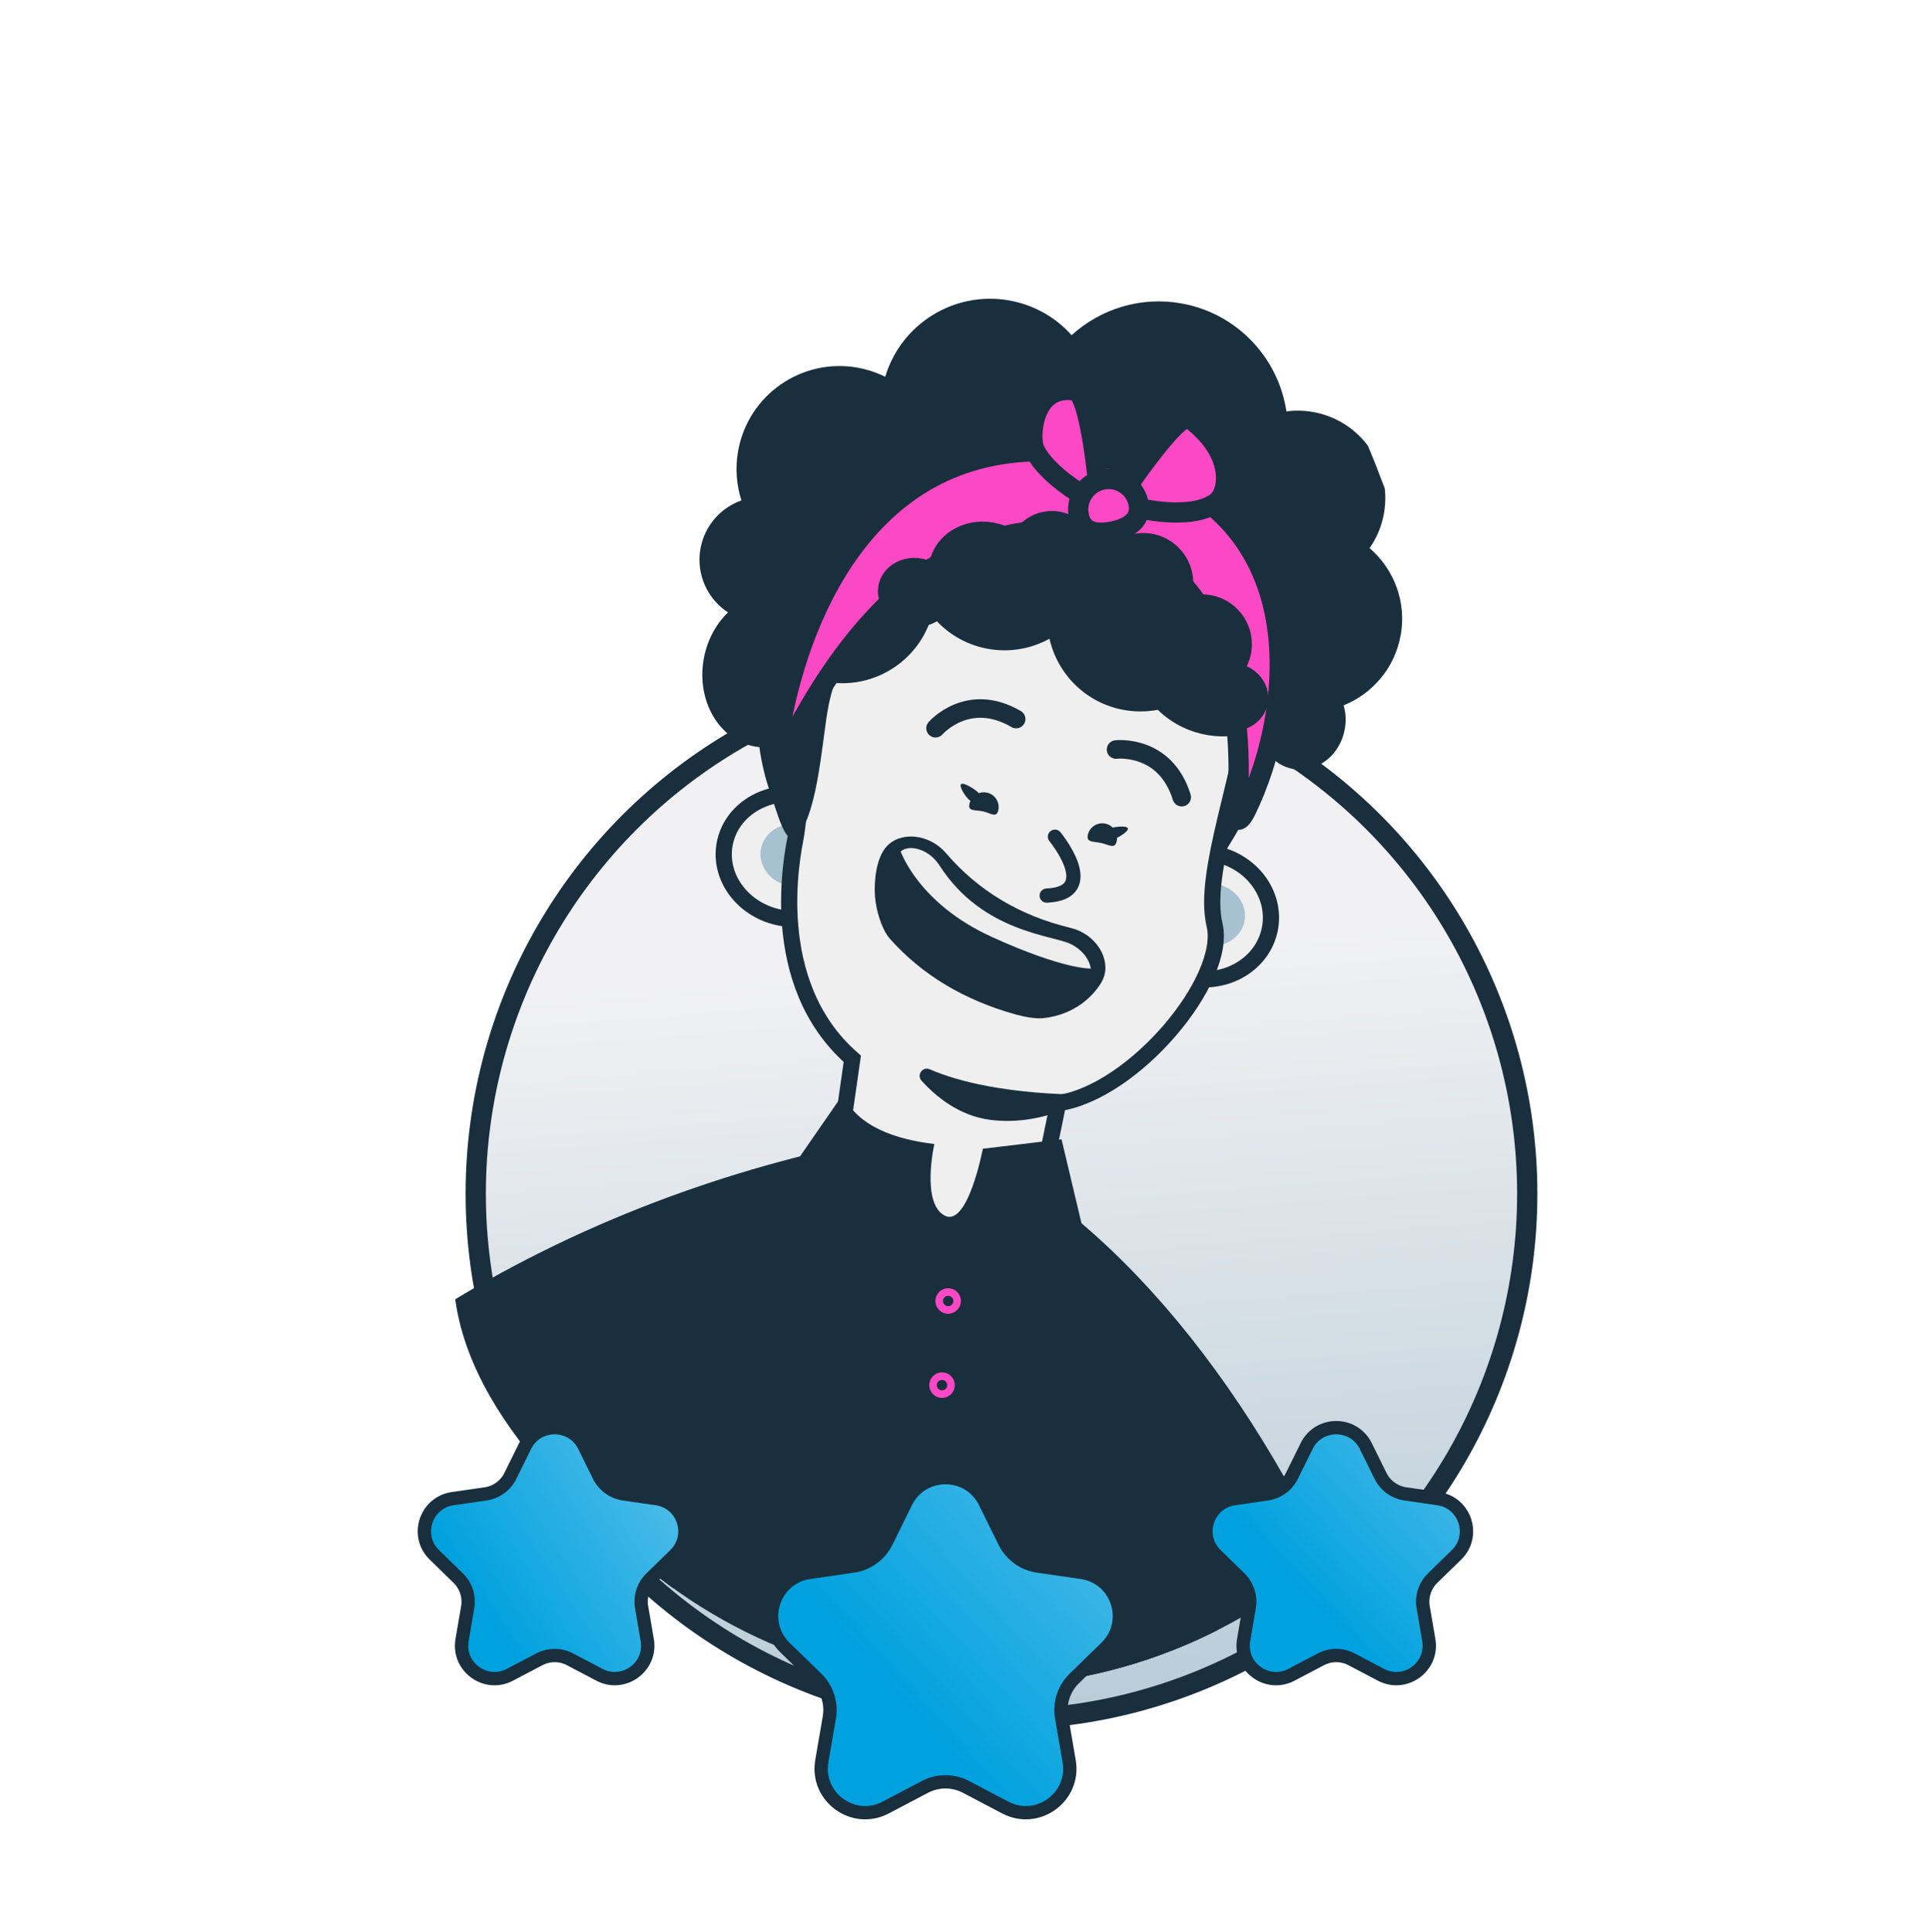 <?xml version="1.0" encoding="UTF-8"?>
<svg id="Layer_1" data-name="Layer 1" xmlns="http://www.w3.org/2000/svg" xmlns:xlink="http://www.w3.org/1999/xlink" viewBox="0 0 889 890">
  <defs>
    <style>
      .cls-1 {
        fill: #a8c1d0;
      }

      .cls-1, .cls-2, .cls-3, .cls-4, .cls-5, .cls-6 {
        stroke-width: 0px;
      }

      .cls-7 {
        stroke-width: 8.54px;
      }

      .cls-7, .cls-2, .cls-8, .cls-9, .cls-10 {
        fill: none;
      }

      .cls-7, .cls-11, .cls-12, .cls-13, .cls-9, .cls-14, .cls-15, .cls-16, .cls-17, .cls-18, .cls-19 {
        stroke: #1a2f3d;
      }

      .cls-7, .cls-11, .cls-12, .cls-9, .cls-14, .cls-18, .cls-19 {
        stroke-miterlimit: 10;
      }

      .cls-7, .cls-8, .cls-12, .cls-13, .cls-9, .cls-15, .cls-16, .cls-17, .cls-10, .cls-18 {
        stroke-linecap: round;
      }

      .cls-20 {
        clip-path: url(#clippath);
      }

      .cls-3 {
        fill: url(#linear-gradient);
        filter: url(#drop-shadow-1);
      }

      .cls-11 {
        fill: url(#linear-gradient-3);
        filter: url(#drop-shadow-3);
        stroke-width: 9.33px;
      }

      .cls-8 {
        stroke: #fb48c4;
        stroke-width: 3.49px;
      }

      .cls-8, .cls-13, .cls-15, .cls-16, .cls-17, .cls-10 {
        stroke-linejoin: round;
      }

      .cls-12 {
        stroke-width: 4.65px;
      }

      .cls-12, .cls-6 {
        fill: #1a2f3d;
      }

      .cls-21 {
        clip-path: url(#clippath-1);
      }

      .cls-22 {
        clip-path: url(#clippath-3);
      }

      .cls-23 {
        clip-path: url(#clippath-2);
      }

      .cls-13 {
        fill: #0e9eda;
        stroke-width: 8.98px;
      }

      .cls-4 {
        fill: #ededed;
      }

      .cls-9 {
        stroke-width: 6.55px;
      }

      .cls-14 {
        stroke-width: 7.46px;
      }

      .cls-14, .cls-18 {
        fill: #efefef;
      }

      .cls-5 {
        fill: url(#linear-gradient-2);
        filter: url(#drop-shadow-2);
      }

      .cls-15 {
        fill: url(#linear-gradient-4);
      }

      .cls-15, .cls-16, .cls-17 {
        stroke-width: 6.14px;
      }

      .cls-16 {
        fill: url(#linear-gradient-5);
      }

      .cls-17 {
        fill: url(#linear-gradient-6);
      }

      .cls-10 {
        stroke: #0e9fdb;
        stroke-width: 7.05px;
      }

      .cls-18 {
        stroke-width: 7.8px;
      }

      .cls-19 {
        fill: #fb48c4;
        stroke-width: 9.33px;
      }
    </style>
    <linearGradient id="linear-gradient" x1="432.87" y1="-587.09" x2="408.06" y2="-38.87" gradientTransform="translate(-878.12 817.94) rotate(5.28)" gradientUnits="userSpaceOnUse">
      <stop offset=".17" stop-color="#f1f1f3"/>
      <stop offset=".95" stop-color="#acc4d2"/>
      <stop offset="1" stop-color="#a8c1d0"/>
    </linearGradient>
    <filter id="drop-shadow-1" filterUnits="userSpaceOnUse">
      <feOffset dx="15" dy="15"/>
      <feGaussianBlur result="blur" stdDeviation="67"/>
      <feFlood flood-color="#000054" flood-opacity=".1"/>
      <feComposite in2="blur" operator="in"/>
      <feComposite in="SourceGraphic"/>
    </filter>
    <clipPath id="clippath">
      <circle class="cls-2" cx="-535.56" cy="551.61" r="146.76"/>
    </clipPath>
    <linearGradient id="linear-gradient-2" x1="438.13" y1="-588.12" x2="410.95" y2="12.6" gradientTransform="translate(-858.74 818.44) rotate(5.23)" xlink:href="#linear-gradient"/>
    <filter id="drop-shadow-2" filterUnits="userSpaceOnUse">
      <feOffset dx="78.94" dy="66.56"/>
      <feGaussianBlur result="blur-2" stdDeviation="123.83"/>
      <feFlood flood-color="#000054" flood-opacity=".14"/>
      <feComposite in2="blur-2" operator="in"/>
      <feComposite in="SourceGraphic"/>
    </filter>
    <clipPath id="clippath-1">
      <path class="cls-2" d="M-133.49,515.93c-13.43,146.56-143.12,254.49-289.69,241.07-75.3-6.9-140.41-44.49-184.1-99.3-41.34-51.86-63.5-119.13-56.97-190.39,13.43-146.56,167.62-404.03,314.18-390.6,146.56,13.43,229.99,292.66,216.57,439.23Z"/>
    </clipPath>
    <linearGradient id="linear-gradient-3" x1="508.45" y1="191.88" x2="483.75" y2="737.78" gradientTransform="translate(-97.85 207.38) rotate(-7.12)" xlink:href="#linear-gradient"/>
    <filter id="drop-shadow-3" filterUnits="userSpaceOnUse">
      <feOffset dx="15" dy="15"/>
      <feGaussianBlur result="blur-3" stdDeviation="67"/>
      <feFlood flood-color="#000054" flood-opacity=".1"/>
      <feComposite in2="blur-3" operator="in"/>
      <feComposite in="SourceGraphic"/>
    </filter>
    <clipPath id="clippath-2">
      <path class="cls-2" d="M691.61,504.94c16.57,132.72-77.58,253.74-210.3,270.31-68.19,8.51-133.29-12.2-182.72-52.36-46.78-38-101.61-94.44-87.58-157.94C246,406.51,112.77,108.06,397.75,58.66c255.25-44.25,277.29,313.57,293.86,446.28Z"/>
    </clipPath>
    <linearGradient id="linear-gradient-4" x1="397.03" y1="804.03" x2="515.94" y2="696.64" gradientUnits="userSpaceOnUse">
      <stop offset=".17" stop-color="#00a1df"/>
      <stop offset=".94" stop-color="#44b9e7"/>
      <stop offset="1" stop-color="#4abce8"/>
    </linearGradient>
    <linearGradient id="linear-gradient-5" x1="587.41" y1="749.92" x2="675.36" y2="668.27" xlink:href="#linear-gradient-4"/>
    <linearGradient id="linear-gradient-6" x1="206.71" y1="756.1" x2="307.41" y2="690.84" xlink:href="#linear-gradient-4"/>
    <clipPath id="clippath-3">
      <path class="cls-2" d="M1577.51,435.24c33.38,130.85-45.64,263.99-176.49,297.37-67.23,17.15-135.07,4.63-189.67-29.35-51.66-32.15-91.48-83.52-107.7-147.14-33.38-130.85,21.44-398.84,151.77-434.2,294.2-79.81,288.71,182.46,322.09,313.32Z"/>
    </clipPath>
  </defs>
  <g>
    <g id="GUY2">
      <circle id="GUY2_BACKDROP" class="cls-3" cx="-420.65" cy="472.93" r="243.19"/>
    </g>
    <g class="cls-20">
      <g id="GUY2-2" data-name="GUY2">
        <circle id="GUY2_BACKDROP-2" data-name="GUY2_BACKDROP" class="cls-5" cx="-398.86" cy="491.62" r="266.49"/>
        <g id="GUY2-3" data-name="GUY2">
          <g class="cls-21">
            <path class="cls-13" d="M-414.13,619.42C-251.93,662.18-13.81,828.56,6.28,1050.51c14.39,158.95-153.58,288.01-270.57,124.72-5.2-7.26,99.87,48.18,140.69-12.28,52.47-77.71,9.08-85.47,9.08-85.47,25.18-40.64-62.44-67.86-64.68-73.29-9.55-23.21-44.51-83.93-52-91.39"/>
          </g>
        </g>
      </g>
    </g>
  </g>
  <g>
    <g id="GIRL1">
      <circle id="GIRL1_BACKDROP" class="cls-11" cx="446.31" cy="534.94" r="242.17"/>
      <g id="GIRL1-2" data-name="GIRL1">
        <g class="cls-23">
          <g>
            <path class="cls-6" d="M480.03,549.37c137.37,98.52,257.53,387.51,155.25,660.01-2.29,6.1-120.18,27.86-132.84-23.91-17.89-73.11,15.3-235.6,15.3-235.6-1.85-41.11-24.59-268.95-33.29-262.63"/>
            <path class="cls-6" d="M434.49,1037.8l-69.29-2.57c-68.55-2.54-182.7,79.47-123.88-89.17,58.82-168.63,25-274.44,25-274.44,2.54-68.55,20.26-91.16,117.67-142.61l8.74-2.91c101.91,3.78,168.99,95.87,165.21,197.78l12.65,131.25c1.97,20.44,7.46,40.39,16.22,58.96l19.7,41.74c-2.54,68.55-103.48,84.51-172.03,81.97Z"/>
            <ellipse class="cls-14" cx="364.94" cy="394.6" rx="28.72" ry="31.66" transform="translate(-88.41 683.32) rotate(-79.73)"/>
            <ellipse class="cls-1" cx="366.07" cy="393.98" rx="14.36" ry="15.83" transform="translate(-86.87 683.92) rotate(-79.73)"/>
            <path class="cls-6" d="M383.99,529.01c-131.73,29.85-287.8,110.96-374.3,288.99-9.95,20.48-3.85,161.81,111.66,281.44,5.48,5.68,50.31,2.16,80.07-46.52,42.03-68.75,45.85-103.39,45.85-103.39-13.3-38.37-64.11-56.45-61.18-60.76,12.55-18.38,86.55-68.92,94.31-74.18"/>
            <ellipse class="cls-14" cx="553.86" cy="421.96" rx="29.15" ry="31.66" transform="translate(39.9 891.7) rotate(-79.73)"/>
            <ellipse class="cls-1" cx="557.72" cy="421.45" rx="14.36" ry="15.83" transform="translate(43.57 895.07) rotate(-79.73)"/>
            <path class="cls-14" d="M559.45,426.07c-11.48-48.22,75.63-177.38-52.98-200.68-163.37-29.61-130.82,109.87-139.99,160.42-1.4,7.71-14,66.9,26.11,101.97l-7.22,50.38s-6.44,12.45,39.73,24.04c46.17,11.58,52.24-4.83,52.24-4.83l10.1-49.14c34.81-5.06,78.06-56.74,72.01-82.14Z"/>
            <path class="cls-6" d="M459.82,373.32c-.83,3.66-3.33,1.31-7,.48-3.66-.83-7.11.16-6.27-3.5.83-3.66,4.48-5.96,8.15-5.13,3.66.83,5.96,4.48,5.13,8.15Z"/>
            <path class="cls-6" d="M514.36,387.61c-.83,3.66-3.39,1.62-7.05.78-3.66-.83-7.05-.14-6.22-3.8s4.48-5.96,8.15-5.13c3.66.83,5.96,4.48,5.13,8.15Z"/>
            <path class="cls-7" d="M430.93,335.49s14.89-17.24,37.14-4.22"/>
            <path class="cls-7" d="M514.07,345.3s22.62-2.68,30.26,21.94"/>
            <path class="cls-9" d="M485.93,385.47s21.49,26.02-3.81,27.13"/>
            <path class="cls-6" d="M504.18,504.25s-45.71,1.48-75.95-11.64c-3.27-1.42-6.13,2.63-3.74,5.27,6.86,7.59,17.45,16.13,31.42,18,26.29,3.52,48.27-11.63,48.27-11.63Z"/>
            <path class="cls-6" d="M449.29,367.86c-.95,1.12,1.74,3.89-2.53.92-1.81-1.26-5.05-6.36-4.11-7.48.95-1.12,5.86,2,7.54,3.43,1.68,1.43.05,2.01-.9,3.13Z"/>
            <path class="cls-6" d="M510.89,384.34c-.55-1.36-1.68-1.84.36-2.67,2.04-.83,7.72-1.44,8.27-.08s-4.24,4.18-6.28,5.01c-2.04.83-1.8-.89-2.35-2.25Z"/>
            <path class="cls-12" d="M468.27,465.07c-23.17-6.5-42.19-17.83-56.79-34.31-2.27-2.56-4.8-8.81-5.81-15.24-1.04-6.61-.27-16.63,3.11-22.21h0c.2-.33.41-.64.64-.95,5.31-7.13,17.74-5.8,24.49,2.1,15.17,17.74,34.76,29.54,58.84,35.32,10.05,2.41,16.84,12.78,13.04,20.75-.16.34-.34.68-.54,1h0c-3.39,5.62-11.26,13.75-24.87,15.21-3.46.37-8.55-.68-12.1-1.68Z"/>
            <path class="cls-4" d="M414.88,392.27s8.19,23.93,41.72,39.25c33.53,15.31,45.83,14.68,45.83,14.68,0,0-.59-6.86-9.03-11.2-8.11-4.18-40.71-5.27-60.59-36.2-2.35-3.65-5.83-6.53-10.02-7.65-2.72-.73-5.67-.77-7.93,1.13Z"/>
            <path class="cls-6" d="M645.17,292.79c2.82-15.55-3.13-30.65-14.32-40.25,3.22-4.61,5.53-9.97,6.6-15.87,3.97-21.89-10.56-42.86-32.46-46.83-4.22-.76-8.4-.84-12.43-.31-3.67-24.49-22.5-45.05-48.22-49.72-18.98-3.44-37.48,2.55-50.72,14.61-7.22-8.07-17.08-13.89-28.56-15.97-25.53-4.63-50.04,10.84-57.31,35.12-3.89-1.92-8.1-3.35-12.59-4.17-25.78-4.67-50.47,12.44-55.14,38.22-1.44,7.93-.81,15.75,1.49,22.92-9.47,3.37-16.93,11.56-18.85,22.15-2.14,11.83,3.21,23.28,12.68,29.46-5.52,5.3-9.61,12.71-11.17,21.33-3.5,19.34,7.04,37.44,23.55,40.44.68.12,1.37.21,2.05.28,1.06,7.43,2.73,14.49,5.05,20.98,2.94,8.25,7.33,26.69,12.74,19.83,9.73-12.36,11.16-46,14.23-60.63.73-3.46,1.62-6.71,2.64-9.77,20.4,1.71,39.25-11.33,44.83-31.03,6.25,7.77,15.2,13.41,25.77,15.33,10.12,1.83,20.04-.05,28.39-4.66,3.67,16.31,16.75,29.65,34.23,32.82,5.35.97,10.64.89,15.67-.07,5.92,5.81,13.59,9.96,22.37,11.55,4.51.82,8.98.89,13.29.32,4.16,15.58-2.06,39.22-10.7,62.47,0,0,17.92-24.52,27.58-52.22,2.65,2.6,5.97,4.45,9.78,5.14,10.95,1.98,21.6-6.22,23.79-18.33.69-3.82.46-7.57-.53-10.98,13.22-5.33,23.51-17.11,26.24-32.17Z"/>
            <path class="cls-19" d="M367.73,335.1c-2.27,4.27-8.78,1.98-7.89-2.77,9.5-50.71,43.11-135.52,137.71-123.23,112.26,14.58,99.53,117.61,76.16,164.64-2.07,4.17-4.26,5.68-3.91,1.04,2.62-34.13,2.83-120.53-74.62-129.67-66.9-7.89-109.51,56.28-127.44,90Z"/>
            <path class="cls-19" d="M495.29,179.98c-18.73-3.23-21.02,18.7-19.31,25.6,0,0,2.27,11.97,30.86,27.3,0,0-3.96-51.59-11.55-52.9Z"/>
            <path class="cls-19" d="M514.12,231.58c38.09,10.85,47.4-1.21,47.4-1.21,4.31-4.4,7.78-21.53-13.48-37.63-5.57-4.22-33.93,38.84-33.93,38.84Z"/>
            <path class="cls-19" d="M524.54,232.51c1.22,7.66-5.66,11.34-13.32,12.56-7.66,1.22-13.19-.49-14.41-8.15-1.22-7.66,4-14.85,11.66-16.07,7.66-1.22,14.85,4,16.07,11.66Z"/>
            <ellipse class="cls-6" cx="453.48" cy="263.86" rx="23.44" ry="25.76" transform="translate(112.98 663.02) rotate(-79.73)"/>
            <ellipse class="cls-6" cx="421.75" cy="272.9" rx="15.8" ry="17.37" transform="translate(78.01 639.22) rotate(-79.73)"/>
            <ellipse class="cls-6" cx="566.92" cy="321.03" rx="15.8" ry="17.37" transform="translate(149.93 821.61) rotate(-79.73)"/>
            <circle class="cls-6" cx="484.52" cy="256.1" r="20.68"/>
            <circle class="cls-6" cx="526.64" cy="268.55" r="22.98"/>
            <circle class="cls-6" cx="553.66" cy="296.81" r="22.98"/>
            <path class="cls-6" d="M367.39,534.35l21.19-30.63s3.37,18.85,41.8,23.32c0,0-6.14,26.98,4.62,32.92s17.72-30.74,17.72-30.74l36.25-4.33,9.74,41.01s-48.27,29.87-85.29,6.97c-37.02-22.9-46.03-38.52-46.03-38.52Z"/>
            <circle class="cls-8" cx="436.74" cy="599.36" r="4.14"/>
            <circle class="cls-8" cx="433.91" cy="638.13" r="4.14"/>
            <circle class="cls-8" cx="429.4" cy="686.25" r="4.14"/>
            <path class="cls-10" d="M132.93,857.13s27.79,8.56,53.16,31.64"/>
          </g>
        </g>
      </g>
    </g>
    <g>
      <path class="cls-15" d="M463.04,832.73l-18.1-9.52c-5.91-3.1-12.96-3.1-18.87,0l-18.1,9.52c-14.87,7.82-32.26-4.81-29.42-21.37l3.46-20.16c1.13-6.58-1.05-13.29-5.83-17.94l-14.64-14.27c-12.03-11.73-5.39-32.16,11.24-34.58l20.24-2.94c6.6-.96,12.31-5.11,15.26-11.09l9.05-18.34c7.44-15.07,28.92-15.07,36.36,0l9.05,18.34c2.95,5.98,8.66,10.13,15.26,11.09l20.24,2.94c16.63,2.42,23.27,22.85,11.24,34.58l-14.64,14.27c-4.78,4.66-6.96,11.37-5.83,17.94l3.46,20.16c2.84,16.56-14.54,29.19-29.42,21.37Z"/>
      <path class="cls-16" d="M636.12,771.57l-13.56-7.13c-4.42-2.33-9.71-2.33-14.13,0l-13.56,7.13c-11.14,5.86-24.16-3.6-22.03-16.01l2.59-15.1c.84-4.93-.79-9.95-4.37-13.44l-10.97-10.69c-9.01-8.78-4.04-24.09,8.41-25.9l15.16-2.2c4.95-.72,9.22-3.82,11.43-8.31l6.78-13.73c5.57-11.29,21.66-11.29,27.23,0l6.78,13.73c2.21,4.48,6.49,7.59,11.43,8.31l15.16,2.2c12.45,1.81,17.43,17.11,8.41,25.9l-10.97,10.69c-3.58,3.49-5.21,8.51-4.37,13.44l2.59,15.1c2.13,12.4-10.89,21.86-22.03,16.01Z"/>
      <path class="cls-17" d="M276.12,771.57l-13.56-7.13c-4.42-2.33-9.71-2.33-14.13,0l-13.56,7.13c-11.14,5.86-24.16-3.6-22.03-16.01l2.59-15.1c.84-4.93-.79-9.95-4.37-13.44l-10.97-10.69c-9.01-8.78-4.04-24.09,8.41-25.9l15.16-2.2c4.95-.72,9.22-3.82,11.43-8.31l6.78-13.73c5.57-11.29,21.66-11.29,27.23,0l6.78,13.73c2.21,4.48,6.49,7.59,11.43,8.31l15.16,2.2c12.45,1.81,17.43,17.11,8.41,25.9l-10.97,10.69c-3.58,3.49-5.21,8.51-4.37,13.44l2.59,15.1c2.13,12.4-10.89,21.86-22.03,16.01Z"/>
    </g>
  </g>
  <g id="GUY2-4" data-name="GUY2">
    <g id="GUY2-5" data-name="GUY2">
      <g class="cls-22">
        <path class="cls-18" d="M1191.73,591.1c-134.64,50-512.3,249.19-169.85,509.76,6.34,4.82-37.03-53.11-3.74-101.59,47.02-68.47,90.78-25.37,90.78-25.37-8.69-41.63-42.73-88.96-39.49-93.22,13.82-18.19,100.52-47.21,108.43-52.02"/>
      </g>
    </g>
  </g>
</svg>